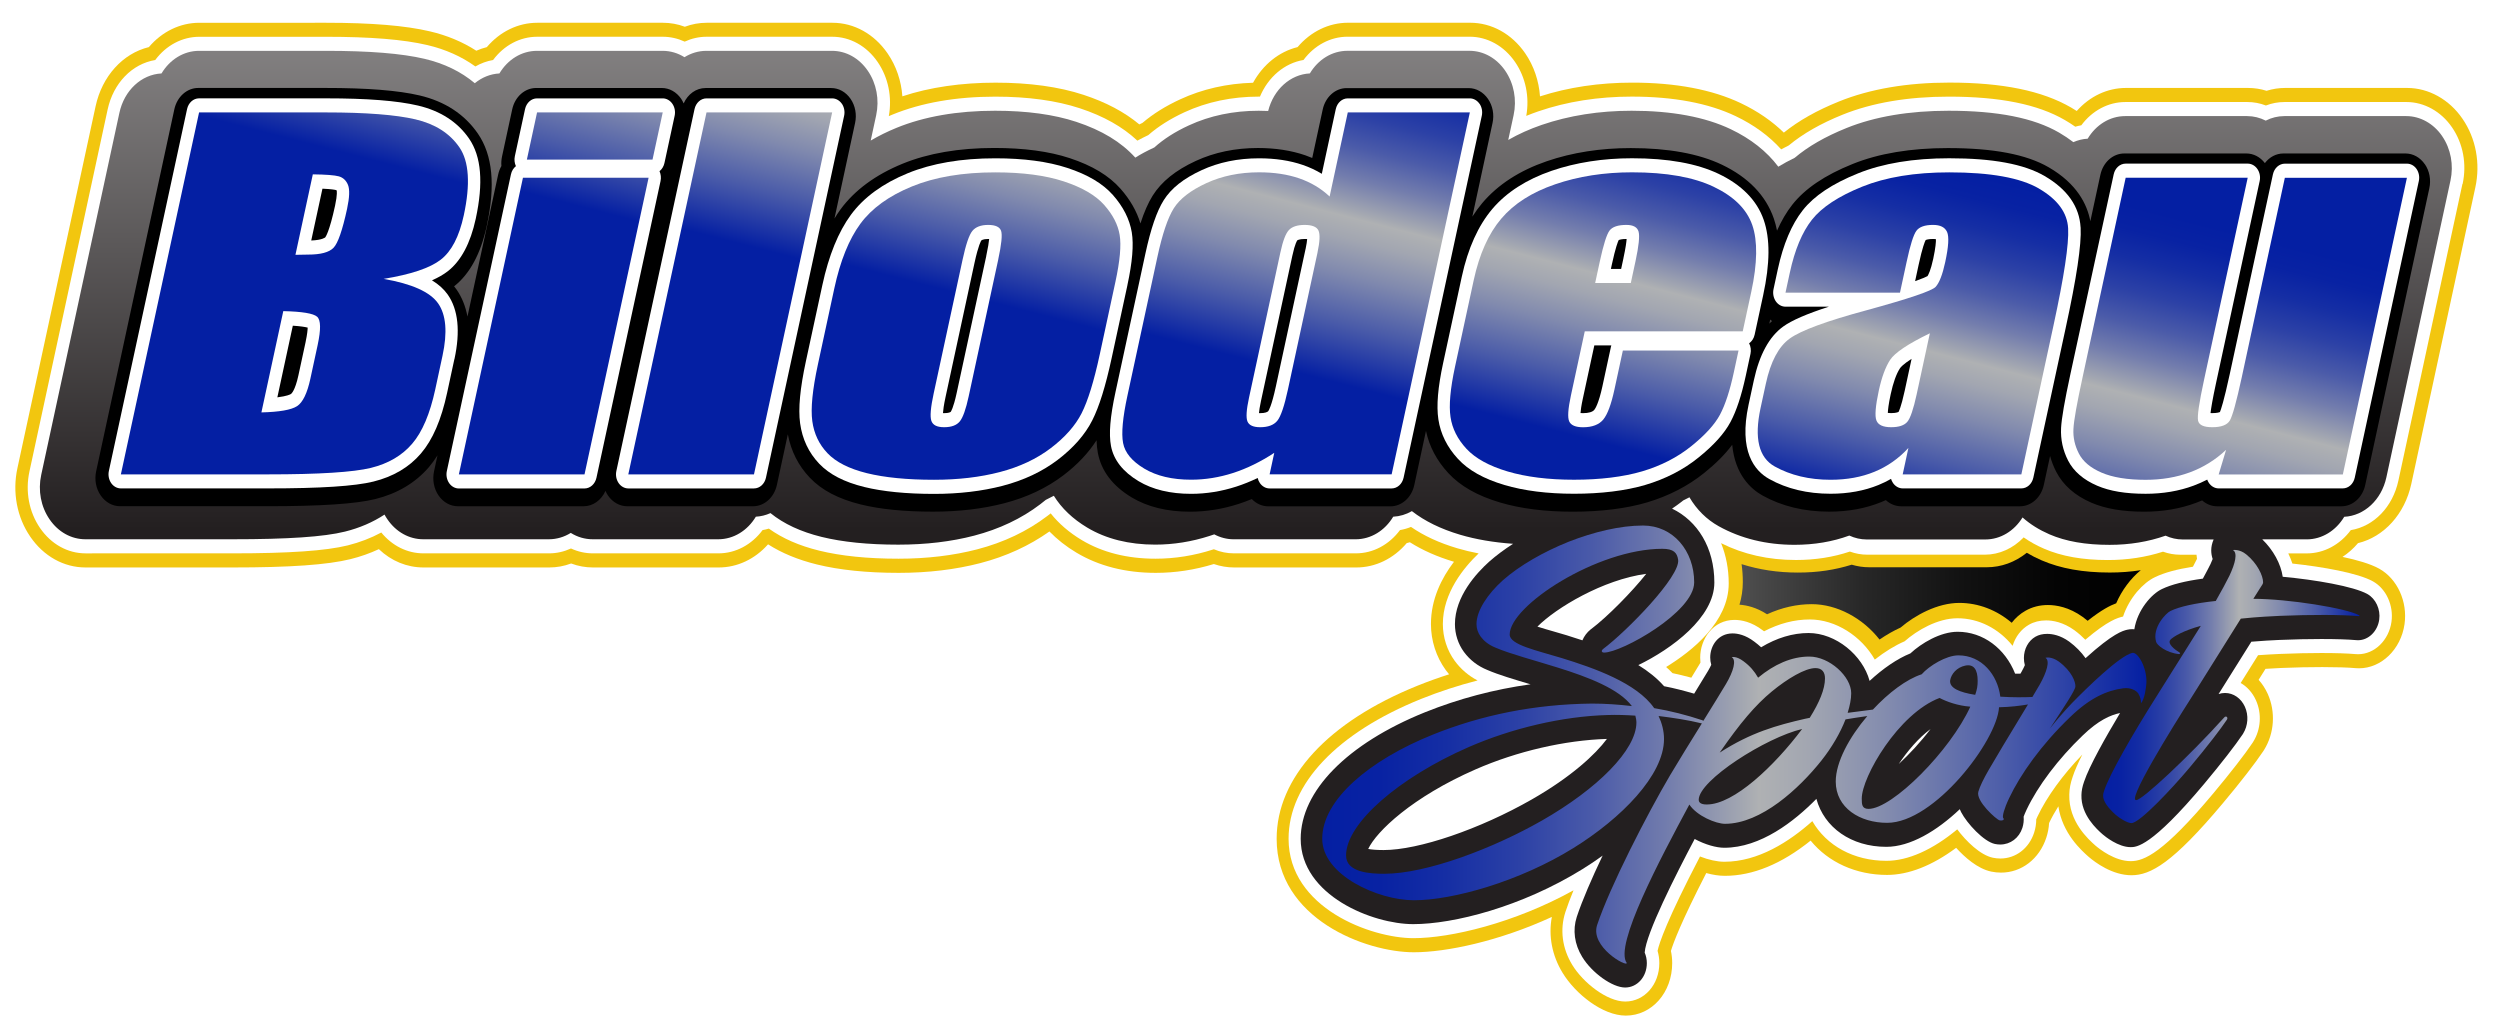 <?xml version="1.0" encoding="UTF-8" standalone="no"?> <svg xmlns:inkscape="http://www.inkscape.org/namespaces/inkscape" xmlns:sodipodi="http://sodipodi.sourceforge.net/DTD/sodipodi-0.dtd" xmlns:xlink="http://www.w3.org/1999/xlink" xmlns="http://www.w3.org/2000/svg" xmlns:svg="http://www.w3.org/2000/svg" id="Calque_1" version="1.1" viewBox="0 0 863.09 356.05" width="863.09" height="356.05"><defs id="defs21"><style id="style1"> .st0 { filter: url(#outer-glow-1); } .st0, .st1 { fill: #f2c60f; } .st2 { fill: url(#linear-gradient2); } .st3 { fill: url(#linear-gradient10); } .st4 { fill: #fff; } .st5 { fill: url(#linear-gradient1); } .st6 { fill: url(#linear-gradient9); } .st7 { fill: url(#linear-gradient8); } .st8 { fill: url(#linear-gradient11); } .st9 { fill: url(#linear-gradient12); } .st10 { fill: url(#linear-gradient7); } .st11 { fill: url(#linear-gradient4); } .st12 { fill: url(#linear-gradient5); } .st13 { fill: url(#linear-gradient3); } .st14 { fill: url(#linear-gradient6); } .st15 { fill: url(#linear-gradient); } </style><filter id="outer-glow-1" x="43.45" y="104.52" width="841" height="285" filterUnits="userSpaceOnUse"><feOffset dx="0" dy="0" id="feOffset1"></feOffset><feGaussianBlur result="blur" stdDeviation="5" id="feGaussianBlur1"></feGaussianBlur><feFlood flood-color="#efef0f" flood-opacity=".75" id="feFlood1"></feFlood><feComposite in2="blur" operator="in" id="feComposite1"></feComposite><feComposite in="SourceGraphic" id="feComposite2"></feComposite></filter><linearGradient id="linear-gradient" x1="463.64" y1="-35.51" x2="463.64" y2="249.65" gradientUnits="userSpaceOnUse" gradientTransform="matrix(1.049,0,0,1.348,-56.079,-153.816)"><stop offset="0" stop-color="#fff" id="stop2"></stop><stop offset="1" stop-color="#231f20" id="stop3"></stop></linearGradient><linearGradient id="linear-gradient1" x1="177.59" y1="63.52" x2="159.92" y2="151.88" gradientUnits="userSpaceOnUse"><stop offset="0" stop-color="#041fa3" id="stop4"></stop><stop offset=".07" stop-color="#0822a3" id="stop5"></stop><stop offset=".15" stop-color="#152ea4" id="stop6"></stop><stop offset=".24" stop-color="#2c41a6" id="stop7"></stop><stop offset=".33" stop-color="#4b5ba9" id="stop8"></stop><stop offset=".42" stop-color="#737dad" id="stop9"></stop><stop offset=".51" stop-color="#a3a7b1" id="stop10"></stop><stop offset=".53" stop-color="#afb1b3" id="stop11"></stop><stop offset=".59" stop-color="#a2a6b1" id="stop12"></stop><stop offset=".69" stop-color="#818aae" id="stop13"></stop><stop offset=".83" stop-color="#4b5ca9" id="stop14"></stop><stop offset="1" stop-color="#041fa3" id="stop15"></stop></linearGradient><linearGradient id="linear-gradient2" x1="263.52" y1="77.41" x2="245.33" y2="168.34" xlink:href="#linear-gradient1"></linearGradient><linearGradient id="linear-gradient3" x1="259.53" y1="78.49" x2="241.92" y2="166.5" xlink:href="#linear-gradient1"></linearGradient><linearGradient id="linear-gradient4" x1="313.93" y1="88.55" x2="296.36" y2="176.41" xlink:href="#linear-gradient1"></linearGradient><linearGradient id="linear-gradient5" x1="390.53" y1="102.11" x2="372.93" y2="190.1" xlink:href="#linear-gradient1"></linearGradient><linearGradient id="linear-gradient6" x1="492.58" y1="120.05" x2="474.9" y2="208.42" xlink:href="#linear-gradient1"></linearGradient><linearGradient id="linear-gradient7" x1="593.03" y1="138.55" x2="575.45" y2="226.45" xlink:href="#linear-gradient1"></linearGradient><linearGradient id="linear-gradient8" x1="691.75" y1="156.2" x2="674.12" y2="244.34" xlink:href="#linear-gradient1"></linearGradient><linearGradient id="linear-gradient9" x1="794.14" y1="174.32" x2="776.41" y2="262.93" xlink:href="#linear-gradient1"></linearGradient><linearGradient id="linear-gradient10" x1="488.57" y1="304.79" x2="759.87" y2="304.79" xlink:href="#linear-gradient1"></linearGradient><linearGradient id="linear-gradient11" x1="745.62" y1="289.94" x2="830.01" y2="289.94" xlink:href="#linear-gradient1"></linearGradient><linearGradient id="linear-gradient12" x1="626.14" y1="266.77" x2="758.26" y2="266.77" gradientUnits="userSpaceOnUse" gradientTransform="matrix(1.049,0,0,1.348,-56.079,-153.816)"><stop offset="0" stop-color="#4f4f4f" id="stop16"></stop><stop offset=".05" stop-color="#484848" id="stop17"></stop><stop offset=".3" stop-color="#282828" id="stop18"></stop><stop offset=".55" stop-color="#121212" id="stop19"></stop><stop offset=".79" stop-color="#040404" id="stop20"></stop><stop offset="1" stop-color="#000" id="stop21"></stop></linearGradient><filter id="outer-glow-1-0" x="43.45" y="104.52" width="841" height="285" filterUnits="userSpaceOnUse"><feOffset dx="0" dy="0" id="feOffset1-8"></feOffset><feGaussianBlur result="blur" stdDeviation="5" id="feGaussianBlur1-2"></feGaussianBlur><feFlood flood-color="#efef0f" flood-opacity=".75" id="feFlood1-7"></feFlood><feComposite in2="blur" operator="in" id="feComposite1-7"></feComposite><feComposite in="SourceGraphic" id="feComposite2-6"></feComposite></filter><linearGradient xlink:href="#linear-gradient1" id="linearGradient43" gradientUnits="userSpaceOnUse" x1="177.59" y1="63.52" x2="159.92" y2="151.88"></linearGradient><linearGradient id="linear-gradient2-5" x1="263.52" y1="77.41" x2="245.33" y2="168.34" xlink:href="#linear-gradient1"></linearGradient><linearGradient id="linear-gradient3-0" x1="259.53" y1="78.49" x2="241.92" y2="166.5" xlink:href="#linear-gradient1"></linearGradient><linearGradient id="linear-gradient4-8" x1="313.93" y1="88.55" x2="296.36" y2="176.41" xlink:href="#linear-gradient1"></linearGradient><linearGradient id="linear-gradient5-3" x1="390.53" y1="102.11" x2="372.93" y2="190.1" xlink:href="#linear-gradient1"></linearGradient><linearGradient id="linear-gradient6-5" x1="492.58" y1="120.05" x2="474.9" y2="208.42" xlink:href="#linear-gradient1"></linearGradient><linearGradient id="linear-gradient7-6" x1="593.03" y1="138.55" x2="575.45" y2="226.45" xlink:href="#linear-gradient1"></linearGradient><linearGradient id="linear-gradient8-9" x1="691.75" y1="156.2" x2="674.12" y2="244.34" xlink:href="#linear-gradient1"></linearGradient><linearGradient id="linear-gradient9-4" x1="794.14" y1="174.32" x2="776.41" y2="262.93" xlink:href="#linear-gradient1"></linearGradient><linearGradient id="linear-gradient10-8" x1="488.57" y1="304.79" x2="759.87" y2="304.79" xlink:href="#linear-gradient1"></linearGradient><linearGradient id="linear-gradient11-2" x1="745.62" y1="289.94" x2="830.01" y2="289.94" xlink:href="#linear-gradient1"></linearGradient></defs><path class="st0" d="m 851.45,131.01 c -4.34,-4.95 -11.15,-7.9 -18.21,-7.9 h -40.16 c -2.08,0 -4.13,0.25 -6.12,0.73 -1.98,-0.49 -4.03,-0.73 -6.11,-0.73 h -40.16 c -6.11,0 -11.9,2.13 -16.2,5.9 -0.62,-0.3 -1.24,-0.6 -1.87,-0.89 -9.51,-4.29 -22.6,-6.38 -40.04,-6.38 -13.91,0 -26.15,1.63 -36.35,4.84 -7.28,2.29 -13.23,4.9 -18.14,7.97 -3.95,-2.99 -8.68,-5.51 -14.13,-7.53 -9.44,-3.5 -21.47,-5.27 -35.75,-5.27 -10.81,0 -21.02,1.18 -30.37,3.52 -0.36,-3.96 -2.02,-7.8 -4.85,-11.01 -4.41,-4.99 -11.03,-7.85 -18.17,-7.85 h -40.16 c -6.3,0 -12.27,2.26 -16.6,6.24 -6.09,1.17 -11.36,4.46 -14.65,9.13 -8.62,0.19 -16.68,1.62 -23.99,4.25 -4.84,1.74 -8.91,3.72 -12.41,6.03 -0.35,0.13 -0.69,0.26 -1.03,0.39 -4.95,-3.2 -10.98,-5.68 -18.35,-7.57 -8.08,-2.07 -17.83,-3.12 -28.97,-3.12 -11.14,0 -21.69,1.17 -30.67,3.5 -0.36,-3.96 -2.02,-7.78 -4.85,-10.98 -4.41,-4.99 -11.03,-7.86 -18.18,-7.86 h -41.35 c -2.47,0 -4.88,0.34 -7.21,1.02 -2.32,-0.68 -4.74,-1.02 -7.21,-1.02 h -41.36 c -6.3,0 -12.27,2.26 -16.6,6.24 -1.18,0.23 -2.34,0.54 -3.46,0.92 -4.53,-2.27 -9.66,-3.94 -15.28,-4.96 -8.07,-1.48 -19.24,-2.2 -34.14,-2.2 H 106.6 c -6.29,0 -12.26,2.26 -16.59,6.23 -8.6,1.63 -15.39,7.45 -17.53,15.14 l -25.73,92.69 c -1.72,6.17 -0.17,12.58 4.24,17.57 4.4,5 11.03,7.87 18.18,7.87 H 117.58 c 18.92,0 31.23,-0.68 38.76,-2.13 3.27,-0.63 6.41,-1.49 9.36,-2.56 4.11,3.04 9.24,4.69 14.71,4.69 h 41.36 c 2.46,0 4.88,-0.34 7.21,-1.02 2.32,0.68 4.74,1.02 7.2,1.02 h 41.36 c 6.13,0 11.95,-2.14 16.25,-5.93 4.55,2.26 9.81,3.95 16.03,5.15 7.42,1.43 16.5,2.16 26.99,2.16 9.63,0 18.65,-0.84 26.81,-2.49 8.5,-1.72 16.15,-4.45 22.77,-8.11 2.54,2.03 5.5,3.85 8.86,5.41 7.38,3.44 16.18,5.19 26.15,5.19 6.4,0 12.82,-0.76 19.1,-2.26 2.17,0.58 4.43,0.88 6.73,0.88 h 40.16 c 6.29,0 12.26,-2.26 16.59,-6.24 0.35,-0.06 0.69,-0.14 1.04,-0.22 4.18,2.06 8.95,3.7 14.51,5 -4.13,4.22 -7.58,9.63 -7.58,15.96 0,4.24 1.73,8.41 4.88,11.78 0.36,0.37 0.73,0.73 1.1,1.08 -3.53,0.88 -7.01,1.85 -10.41,2.92 -29.46,9.25 -46.35,23.54 -46.35,39.21 0,20.54 29.41,29.06 45.16,29.06 10.71,0 28.05,-2.83 45.41,-9.05 -1.17,4.86 0.05,9.87 3.55,14.33 4.21,5.38 13.14,10.94 20.8,10.94 v 0 c 8.56,0 15.26,-5.91 15.26,-13.46 0,-1.05 -0.14,-2.09 -0.42,-3.1 0.79,-2.06 3.35,-7.41 11.63,-19.95 2.17,0.47 4.25,0.71 6.13,0.71 9.17,0 18.65,-3.03 28.22,-9.02 5.83,5.56 14.93,8.79 25.16,8.79 7.08,0 14.88,-2.39 22.73,-6.94 2.72,2.33 6.99,5.35 11.57,6.09 1.06,0.17 2.13,0.26 3.19,0.26 6.79,0 12.64,-3.52 14.92,-8.97 0.51,-1.21 0.81,-2.46 0.91,-3.73 0.84,-1.38 1.86,-2.81 3.05,-4.28 1.32,6.96 7.64,11.33 9.95,12.92 2.14,1.43 7.78,4.73 14.1,4.73 6.32,0 13.61,-3.13 30.08,-18.43 5.78,-5.36 10.74,-10.34 13.25,-13.28 0.14,-0.16 0.27,-0.31 0.31,-0.37 3.41,-4.26 3.88,-9.77 1.21,-14.38 -0.79,-1.35 -1.8,-2.56 -2.99,-3.59 l 2.26,-2.81 c 1.81,-0.09 3.38,-0.15 4.6,-0.2 l 0.82,-0.03 c 4.58,-0.15 9.17,-0.22 13.26,-0.22 4.61,0 8.39,0.09 10.95,0.27 0.38,0.02 0.76,0.04 1.14,0.04 7.37,0 13.81,-4.86 14.99,-11.31 1.05,-5.76 -2.36,-11.59 -8.31,-14.19 -2.9,-1.26 -7.42,-2.26 -12.1,-3.03 1.86,-0.95 3.58,-2.13 5.09,-3.52 8.59,-1.63 15.39,-7.45 17.54,-15.15 l 21.08,-75.95 c 1.73,-6.18 0.19,-12.58 -4.2,-17.56 z" id="path21" style="fill:#f2c60f;filter:url(#outer-glow-1-0)" transform="matrix(1.049,0,0,1.348,-43.024,-135.59)"></path><path class="st4" d="M 850.117,63.524 828.012,165.925 c -1.982,9.14 -8.452,15.773 -16.432,17.094 -3.765,5.069 -9.312,8.035 -15.216,8.035 h -6.365 c 0.556,1.159 1.028,2.332 1.416,3.505 10.182,1.092 22.588,3.235 27.81,6.147 4.572,2.561 7.194,8.318 6.397,13.98 -0.902,6.363 -5.851,11.176 -11.514,11.176 -0.294,0 -0.587,-0.013 -0.881,-0.04 -2.779,-0.243 -6.858,-0.377 -11.797,-0.377 -4.352,0 -9.218,0.108 -14.062,0.31 l -0.881,0.04 c -1.594,0.081 -4.069,0.189 -6.921,0.404 l -6.009,9.598 c 2.223,1.267 4.09,3.33 5.275,5.959 2.076,4.597 1.709,10.084 -0.944,14.33 -0.042,0.081 -0.126,0.216 -0.22,0.351 -2.559,3.842 -7.655,10.407 -13.601,17.512 -17.177,20.518 -23.836,23.349 -28.46,23.349 -5.505,0 -10.749,-4.139 -12.227,-5.406 -2.338,-2.076 -9.26,-8.223 -8.987,-17.606 0.032,-1.968 0.419,-4.004 1.195,-6.188 0.629,-1.928 1.73,-4.462 3.293,-7.576 -6.732,6.97 -12.269,14.6 -15.447,21.327 -0.178,0.377 -0.325,0.714 -0.451,1.011 0,1.564 -0.252,3.114 -0.734,4.61 -1.762,5.419 -6.334,8.924 -11.65,8.924 -0.86,0 -1.72,-0.094 -2.58,-0.27 -4.352,-0.903 -9.27,-5.716 -12.311,-9.801 -8.442,7.037 -16.999,10.866 -24.423,10.866 -11.283,0 -20.711,-5.204 -25.608,-13.697 -7.959,7.104 -18.697,14.02 -30.369,14.02 -2.475,0 -5.453,-0.661 -8.41,-1.82 -11.441,21.96 -14.073,29.887 -14.65,32.583 0.398,1.348 0.608,2.777 0.608,4.206 0,7.455 -5.159,13.279 -11.745,13.292 v 0 c -6.344,0 -14.597,-6.538 -18.32,-12.659 -3.492,-5.729 -4.32,-12.214 -2.359,-18.267 0.734,-2.211 1.667,-4.705 2.8,-7.482 -20.386,11.324 -42.47,16.528 -55.274,16.528 -14.555,0 -43.099,-10.367 -43.099,-34.322 0,-18.927 16.684,-36.533 45.763,-48.275 6.323,-2.534 12.825,-4.664 19.484,-6.376 -3.104,-1.618 -5.757,-3.869 -7.875,-6.74 -2.664,-3.64 -4.111,-8.156 -4.111,-12.739 0,-10.758 7.288,-19.547 12.353,-24.374 -2.58,-0.499 -5.044,-1.092 -7.361,-1.779 -6.26,-1.86 -11.525,-4.287 -15.992,-7.374 -1.227,0.512 -2.496,0.863 -3.796,1.092 -3.765,5.069 -9.312,8.035 -15.216,8.035 h -42.114 c -2.401,0 -4.719,-0.472 -6.932,-1.415 -0.084,0.027 -0.168,0.054 -0.262,0.081 -6.533,2.117 -13.223,3.182 -19.893,3.182 -9.763,0 -18.33,-2.17 -25.451,-6.43 -4.32,-2.588 -7.917,-5.689 -10.728,-9.221 -0.388,0.31 -0.776,0.607 -1.164,0.903 -6.9,5.258 -15.048,9.127 -24.203,11.513 -8.242,2.143 -17.387,3.235 -27.17,3.235 -10.686,0 -19.903,-0.944 -27.401,-2.791 -6.9,-1.699 -12.605,-4.193 -17.366,-7.603 -0.713,0.216 -1.426,0.391 -2.16,0.512 -3.765,5.069 -9.322,8.035 -15.226,8.035 h -43.372 c -2.601,0 -5.17,-0.58 -7.55,-1.685 -2.391,1.105 -4.96,1.685 -7.561,1.685 h -43.372 c -5.579,0 -10.801,-2.602 -14.555,-7.199 -3.565,1.928 -7.445,3.411 -11.577,4.449 -7.592,1.874 -20.218,2.75 -39.744,2.75 H 29.543 c -6.177,0 -11.902,-3.182 -15.719,-8.749 -3.807,-5.541 -5.149,-12.659 -3.66,-19.52 L 37.156,37.816 c 1.971,-9.14 8.431,-15.759 16.432,-17.094 3.765,-5.069 9.312,-8.021 15.216,-8.021 h 43.781 c 15.331,0 26.761,0.93 34.941,2.858 6.25,1.469 11.818,3.95 16.59,7.388 1.919,-1.105 3.974,-1.86 6.103,-2.224 3.765,-5.069 9.312,-8.035 15.226,-8.035 h 43.372 c 2.601,0 5.17,0.58 7.561,1.685 2.391,-1.105 4.96,-1.685 7.561,-1.685 h 43.361 c 6.177,0 11.902,3.182 15.709,8.736 3.649,5.325 5.033,12.092 3.838,18.671 0.419,-0.175 0.828,-0.351 1.248,-0.526 10.046,-4.112 21.99,-6.201 35.507,-6.201 11.283,0 21.109,1.348 29.205,4.017 8.221,2.71 14.744,6.376 19.851,11.176 1.206,-0.661 2.464,-1.294 3.765,-1.914 3.471,-3.02 7.561,-5.608 12.479,-7.886 7.76,-3.586 16.411,-5.406 25.702,-5.406 h 0.378 c 2.842,-6.767 8.463,-11.54 15.027,-12.645 3.765,-5.069 9.322,-8.035 15.226,-8.035 h 42.114 c 6.166,0 11.902,3.182 15.709,8.736 3.649,5.311 5.034,12.052 3.859,18.604 1.353,-0.553 2.737,-1.078 4.153,-1.564 9.857,-3.384 20.711,-5.096 32.277,-5.096 14.408,0 26.478,2.265 35.853,6.74 6.292,3.006 11.567,6.848 15.719,11.472 0.849,-0.458 1.72,-0.917 2.611,-1.348 4.939,-4.085 11.032,-7.563 18.572,-10.61 10.245,-4.139 22.598,-6.242 36.703,-6.242 17.596,0 30.694,2.642 40.048,8.075 1.248,0.728 2.454,1.496 3.607,2.305 0.682,-0.202 1.374,-0.364 2.076,-0.485 3.765,-5.069 9.312,-8.035 15.216,-8.035 h 42.114 c 2.202,0 4.352,0.404 6.407,1.2 2.066,-0.795 4.216,-1.2 6.418,-1.2 h 42.114 c 6.114,0 11.996,3.276 15.74,8.776 3.807,5.527 5.128,12.645 3.639,19.507 z" id="path22" style="fill:#ffffff;stroke-width:1.189"></path><path class="st15" d="m 843.123,46.996 c -2.947,-4.327 -7.571,-6.916 -12.374,-6.916 h -42.114 c -2.234,0 -4.415,0.539 -6.418,1.564 -1.992,-1.011 -4.174,-1.564 -6.407,-1.564 h -42.114 c -5.306,0 -10.088,3.02 -12.961,7.805 -1.699,0.081 -3.366,0.499 -4.939,1.186 -1.531,-1.173 -3.167,-2.265 -4.918,-3.289 -8.746,-5.069 -21.214,-7.549 -38.129,-7.549 -13.622,0 -25.493,2.009 -35.287,5.972 -7.341,2.966 -13.202,6.336 -17.869,10.272 -2.024,0.984 -3.901,2.009 -5.663,3.074 -3.995,-5.311 -9.49,-9.639 -16.432,-12.955 -8.851,-4.22 -20.365,-6.363 -34.217,-6.363 -11.137,0 -21.592,1.645 -31.05,4.894 -4.153,1.429 -8.001,3.155 -11.535,5.19 l 1.846,-8.52 c 1.174,-5.392 0.115,-11 -2.894,-15.382 -2.999,-4.368 -7.508,-6.875 -12.353,-6.875 h -42.114 c -5.317,0 -10.119,3.02 -12.972,7.805 -6.753,0.337 -12.531,5.541 -14.398,12.969 -1.07,-0.054 -2.171,-0.081 -3.261,-0.081 -8.746,0 -16.862,1.699 -24.108,5.055 -4.771,2.197 -8.693,4.705 -11.944,7.63 -0.105,0.054 -0.22,0.094 -0.325,0.148 -2.265,1.052 -4.331,2.157 -6.229,3.357 -4.887,-5.406 -11.556,-9.45 -20.386,-12.362 -7.718,-2.548 -17.145,-3.829 -28.02,-3.829 -13.024,0 -24.486,1.995 -34.07,5.918 -3.156,1.294 -6.114,2.75 -8.872,4.381 l 1.888,-8.736 c 1.164,-5.392 0.115,-10.987 -2.894,-15.368 -2.999,-4.368 -7.498,-6.875 -12.364,-6.875 h -43.361 c -2.705,0 -5.285,0.782 -7.561,2.197 -2.276,-1.429 -4.866,-2.197 -7.55,-2.197 h -43.372 c -5.327,0 -10.119,3.02 -12.972,7.805 -3.135,0.162 -6.061,1.375 -8.494,3.37 -4.792,-4.017 -10.581,-6.821 -17.324,-8.412 -7.896,-1.86 -19.043,-2.764 -34.081,-2.764 H 68.73 c -5.317,0 -10.109,3.02 -12.972,7.805 -6.953,0.351 -12.877,5.851 -14.545,13.629 L 14.232,163.943 c -1.174,5.392 -0.115,11 2.884,15.355 2.999,4.381 7.508,6.875 12.364,6.875 h 50.765 c 19.222,0 31.554,-0.836 38.842,-2.642 5.054,-1.254 9.616,-3.222 13.664,-5.878 0.304,0.566 0.64,1.119 1.007,1.645 2.999,4.381 7.508,6.875 12.364,6.875 h 43.372 c 2.706,0 5.296,-0.782 7.561,-2.197 2.276,1.429 4.866,2.197 7.55,2.197 h 43.372 c 5.317,0 10.109,-3.02 12.972,-7.792 1.741,-0.094 3.45,-0.512 5.044,-1.24 4.625,3.734 10.444,6.43 17.628,8.21 7.204,1.779 16.118,2.683 26.499,2.683 9.469,0 18.288,-1.038 26.216,-3.114 8.651,-2.265 16.317,-5.891 22.787,-10.825 0.661,-0.499 1.3,-1.011 1.919,-1.523 0.944,-0.458 1.877,-0.917 2.779,-1.415 2.664,4.3 6.512,7.981 11.535,10.987 6.502,3.896 14.398,5.878 23.469,5.878 6.281,0 12.594,-1.011 18.739,-2.993 0.545,-0.175 1.091,-0.364 1.646,-0.553 2.066,1.105 4.352,1.699 6.69,1.699 h 42.114 c 5.317,0 10.109,-3.02 12.972,-7.792 2.286,-0.121 4.467,-0.782 6.449,-1.928 4.457,3.465 9.962,6.161 16.663,8.156 5.421,1.604 11.556,2.656 18.278,3.128 -3.052,1.955 -5.82,4.017 -8.221,6.134 -4.425,3.977 -11.86,12.065 -11.86,21.596 0,3.438 1.091,6.835 3.104,9.598 2.097,2.831 4.792,4.894 8.117,6.242 3.817,1.645 9.186,3.249 14.88,4.934 -12.605,1.753 -24.79,4.974 -36.43,9.652 -26.877,10.852 -42.921,27.191 -42.921,43.692 0,19.615 24.905,29.456 38.842,29.456 13.936,0 37.395,-5.945 58.472,-19.008 1.667,-1.038 4.111,-2.615 6.932,-4.664 -3.723,7.819 -7.015,15.382 -8.934,21.179 -1.468,4.516 -0.807,9.423 1.867,13.791 3.366,5.541 10.434,10.583 14.828,10.583 v 0 c 4.205,0 7.498,-3.707 7.498,-8.426 0,-1.267 -0.262,-2.521 -0.745,-3.64 0.451,-6.592 10.612,-26.625 17.261,-39.216 3.67,1.995 7.55,3.033 10.193,3.033 12.563,0 24.182,-9.1 31.826,-16.878 2.685,9.868 11.996,16.555 24.15,16.555 8.253,0 17.407,-5.46 25.356,-12.996 0.147,0.337 0.294,0.688 0.472,1.038 2.003,3.856 7.791,10.165 11.671,10.973 0.598,0.121 1.216,0.189 1.814,0.189 3.523,0 6.523,-2.265 7.655,-5.756 0.409,-1.267 0.545,-2.588 0.43,-3.869 0.21,-0.58 0.545,-1.375 1.007,-2.373 3.88,-8.21 10.927,-17.539 19.358,-25.627 5.474,-5.311 9.658,-7.077 12.93,-7.779 -4.887,8.156 -10.644,18.321 -12.447,23.767 -0.577,1.658 -0.86,3.101 -0.891,4.543 -0.199,6.902 5.359,11.85 7.299,13.562 0.86,0.741 5.39,4.435 9.679,4.435 1.94,0 7.099,0 25.398,-21.853 5.841,-6.983 10.812,-13.387 13.307,-17.121 0.042,-0.067 0.084,-0.135 0.126,-0.202 1.72,-2.764 1.961,-6.323 0.629,-9.288 -1.332,-2.939 -3.953,-4.759 -6.858,-4.759 -0.766,0 -1.51,0.121 -2.234,0.364 l 11.315,-18.064 c 3.754,-0.324 7.057,-0.485 9.029,-0.58 l 0.923,-0.04 c 4.887,-0.202 9.794,-0.31 14.209,-0.31 5.054,0 9.239,0.135 12.112,0.391 0.189,0.013 0.367,0.027 0.556,0.027 3.597,0 6.743,-3.047 7.32,-7.091 0.514,-3.613 -1.227,-7.239 -4.058,-8.844 v 0 c -4.771,-2.669 -18.142,-4.961 -29.257,-5.972 -0.629,-4.435 -3.272,-9.261 -7.057,-12.915 h 15.331 c 5.306,0 10.098,-3.02 12.961,-7.792 6.942,-0.351 12.867,-5.851 14.555,-13.629 L 845.986,62.364 c 1.174,-5.392 0.126,-11 -2.863,-15.355 z M 528.834,275.997 c -18.016,10.286 -39.052,17.471 -51.163,17.471 -2.538,0 -4.226,-0.175 -5.317,-0.377 2.821,-6.039 15.205,-17.916 37.101,-27.488 14.283,-6.242 30.757,-10.057 45.312,-10.502 -3.932,5.298 -12.227,13.063 -25.933,20.895 z m 20.48,-58.831 c -0.063,0.04 -0.115,0.094 -0.168,0.135 -1.269,1.025 -2.234,2.319 -2.842,3.761 -1.804,-0.607 -3.628,-1.186 -5.453,-1.753 -1.51,-0.458 -3.031,-0.903 -4.52,-1.321 -1.657,-0.472 -3.712,-1.065 -5.558,-1.658 6.439,-6.484 22.651,-16.218 37.573,-18.226 -4.876,6.147 -13.349,14.802 -19.022,19.076 z m 106.207,46.59 c 2.947,-4.422 6.806,-8.978 10.99,-12.079 -3.44,4.516 -7.372,8.736 -10.99,12.079 z m 108.388,-70.815 c -0.178,0.472 -0.419,1.065 -0.766,1.806 -0.598,1.186 -1.468,2.885 -2.632,5.015 -6.166,0.836 -10.906,2.036 -14.136,3.599 -3.523,1.645 -8.463,7.158 -9.522,13.885 -0.262,-0.027 -0.524,-0.04 -0.766,-0.04 -0.524,0 -1.049,0.054 -1.709,0.202 -1.468,0.351 -4.824,1.173 -14.366,9.814 -1.479,-2.09 -3.398,-4.058 -5.652,-5.716 -3.073,-2.211 -5.83,-2.669 -7.613,-2.669 -1.542,0 -2.894,0.324 -4.048,0.984 -2.443,1.402 -3.974,4.233 -3.974,7.361 0,0.849 0.115,1.685 0.325,2.467 -0.252,0.58 -0.608,1.335 -1.122,2.238 -0.115,0.202 -0.262,0.445 -0.398,0.688 -0.189,0 -0.357,0 -0.545,0 -0.43,0 -0.86,0 -1.29,0 -3.44,-8.682 -11.032,-14.465 -19.84,-14.465 -5.977,0 -12.573,3.977 -16.317,7.468 -4.541,1.833 -9.459,5.217 -14.083,9.491 -2.391,-8.857 -11.661,-16.528 -21.067,-16.528 -5.453,0 -11.021,1.685 -16.38,4.921 -0.734,-0.674 -1.51,-1.321 -2.349,-1.941 -3.083,-2.346 -5.799,-2.844 -7.519,-2.844 -5.013,0 -7.708,4.273 -7.708,8.291 0,0.876 0.115,1.739 0.357,2.548 -0.252,0.553 -0.608,1.254 -1.101,2.09 -1.091,1.847 -2.81,4.664 -4.803,7.873 -3.429,-0.998 -6.89,-1.901 -10.382,-2.575 -2.443,-2.777 -5.463,-5.177 -8.893,-7.293 11.535,-5.595 26.248,-16.447 26.248,-28.499 0,-12.052 -5.841,-21.3 -14.597,-25.519 1.101,-0.768 2.223,-1.523 3.272,-2.359 0.189,-0.148 0.378,-0.31 0.566,-0.458 0.734,-0.364 1.447,-0.728 2.16,-1.092 2.485,4.233 5.914,7.657 10.109,9.989 7.634,4.247 16.443,6.417 26.174,6.417 6.795,0 13.15,-1.078 18.907,-3.195 1.888,0.876 3.922,1.348 5.988,1.348 h 40.971 c 5.243,0 9.973,-2.939 12.846,-7.603 2.632,2.346 5.736,4.287 9.301,5.837 5.652,2.44 12.447,3.626 20.753,3.626 6.869,0 13.36,-1.065 19.327,-3.168 1.867,0.863 3.869,1.308 5.883,1.308 h 10.707 c -0.556,1.267 -0.828,2.588 -0.828,3.748 0,1.052 0.178,2.063 0.503,3.02 z" id="path23" style="fill:url(#linear-gradient);stroke-width:1.189"></path><path d="m 837.146,56.716 c -1.625,-2.373 -4.058,-3.734 -6.711,-3.734 h -42.114 c -2.527,0 -4.845,1.254 -6.407,3.33 -1.615,-2.13 -3.932,-3.33 -6.418,-3.33 h -42.114 c -3.932,0 -7.33,3.047 -8.263,7.388 l -3.461,16.002 c -1.091,-5.837 -4.635,-12.969 -14.356,-18.604 -7.708,-4.476 -19.106,-6.646 -34.846,-6.646 -12.793,0 -23.857,1.847 -32.885,5.5 -9.595,3.869 -16.39,8.466 -20.795,14.034 -2.003,2.534 -3.765,5.554 -5.285,8.965 -0.304,-1.456 -0.65,-2.871 -1.112,-4.193 -2.779,-7.981 -8.809,-14.222 -17.932,-18.577 -7.97,-3.802 -18.561,-5.729 -31.438,-5.729 -10.444,0 -20.197,1.523 -28.985,4.53 -9.406,3.222 -16.904,8.089 -22.284,14.438 -1.227,1.456 -2.37,3.033 -3.44,4.705 l 6.973,-32.327 c 0.64,-2.912 0.063,-5.959 -1.562,-8.318 -1.615,-2.359 -4.069,-3.734 -6.69,-3.734 h -42.114 c -3.922,0 -7.32,3.047 -8.263,7.388 l -3.618,16.73 c -0.797,-0.337 -1.604,-0.647 -2.422,-0.93 -4.824,-1.658 -10.319,-2.507 -16.338,-2.507 -7.812,0 -15.017,1.496 -21.413,4.449 -6.994,3.222 -11.881,7.158 -14.933,12.025 -1.531,2.454 -2.926,5.635 -4.205,9.571 -1.279,-4.233 -3.576,-8.25 -6.879,-11.985 -4.027,-4.543 -9.773,-8.008 -17.554,-10.569 -7.057,-2.332 -15.814,-3.505 -26.027,-3.505 -12.196,0 -22.839,1.833 -31.648,5.433 -9.333,3.815 -16.548,9.127 -21.445,15.786 -0.724,0.984 -1.405,2.036 -2.076,3.128 l 7.12,-32.988 c 0.629,-2.912 0.063,-5.959 -1.562,-8.318 -1.625,-2.359 -4.069,-3.734 -6.701,-3.734 h -43.361 c -3.261,0 -6.135,2.117 -7.561,5.311 -0.252,-0.553 -0.514,-1.092 -0.86,-1.591 -1.625,-2.359 -4.069,-3.734 -6.701,-3.734 h -43.372 c -3.922,0 -7.33,3.047 -8.263,7.388 l -3.513,16.285 c -0.231,1.078 -0.304,2.17 -0.21,3.262 -0.514,0.903 -0.902,1.914 -1.133,2.993 L 161.389,109.292 c -0.671,-3.545 -1.919,-6.687 -3.796,-9.369 -0.262,-0.364 -0.535,-0.728 -0.818,-1.078 5.411,-4.26 9.218,-11.284 11.283,-20.882 3.02,-13.993 2.024,-24.387 -3.052,-31.802 -4.593,-6.7 -11.378,-11.149 -20.144,-13.211 -7.403,-1.739 -18.079,-2.588 -32.634,-2.588 H 68.447 c -3.922,0 -7.32,3.047 -8.263,7.388 L 33.192,162.717 c -0.629,2.925 -0.063,5.959 1.573,8.331 1.625,2.359 4.069,3.721 6.69,3.721 h 50.765 c 18.435,0 30.631,-0.809 37.311,-2.467 7.645,-1.887 13.884,-5.608 18.54,-11.027 1.059,-1.24 2.034,-2.602 2.968,-4.071 l -1.195,5.527 c -0.629,2.925 -0.063,5.959 1.562,8.331 1.625,2.359 4.069,3.721 6.701,3.721 h 43.361 c 3.261,0 6.135,-2.103 7.561,-5.311 0.252,0.553 0.514,1.092 0.86,1.591 1.625,2.359 4.069,3.721 6.69,3.721 h 43.372 c 3.922,0 7.32,-3.033 8.263,-7.388 l 3.775,-17.458 c 1.101,5.81 3.649,10.852 7.603,14.991 4.09,4.3 9.826,7.307 17.544,9.221 6.701,1.658 15.1,2.494 24.968,2.494 8.934,0 17.219,-0.984 24.622,-2.912 7.791,-2.022 14.65,-5.271 20.396,-9.639 4.834,-3.68 8.662,-7.738 11.451,-12.106 0.042,1.564 0.189,3.006 0.44,4.341 1.185,6.269 5.117,11.445 11.682,15.395 5.463,3.276 12.227,4.934 20.123,4.934 5.631,0 11.273,-0.903 16.789,-2.683 1.521,-0.499 3.052,-1.052 4.562,-1.685 1.562,1.618 3.576,2.521 5.726,2.521 h 42.114 c 3.922,0 7.33,-3.033 8.263,-7.388 l 4.027,-18.658 c 1.143,5.365 3.723,10.259 7.697,14.546 4.163,4.503 10.015,7.832 17.911,10.178 7.068,2.103 15.509,3.168 25.084,3.168 9.574,0 18.477,-1.078 25.639,-3.208 7.466,-2.224 14.094,-5.635 19.704,-10.151 4.111,-3.303 7.299,-6.525 9.689,-9.747 0.975,10.38 6.512,15.314 10.455,17.512 6.638,3.694 14.377,5.581 23.018,5.581 6.585,0 12.647,-1.119 18.016,-3.316 0.514,-0.216 1.038,-0.431 1.542,-0.674 1.5,1.375 3.366,2.143 5.338,2.143 h 40.95 c 3.932,0 7.32,-3.033 8.263,-7.388 l 2.16,-9.976 c 0.503,1.833 1.195,3.626 2.076,5.365 2.412,4.691 6.512,8.304 12.196,10.758 4.834,2.076 10.791,3.101 18.215,3.101 6.428,0 12.468,-1.025 17.942,-3.074 0.692,-0.256 1.374,-0.526 2.066,-0.822 1.468,1.308 3.303,2.036 5.212,2.036 h 42.848 c 3.922,0 7.32,-3.033 8.253,-7.388 l 22.126,-102.428 c 0.629,-2.925 0.063,-5.959 -1.562,-8.318 z m -226.318,55.016 0.304,-1.415 c 0.22,0.175 0.419,0.377 0.65,0.526 -0.336,0.27 -0.64,0.593 -0.954,0.89 z" id="path24" style="stroke-width:1.189"></path><g id="g32" transform="matrix(1.049,0,0,1.348,-56.079,-153.816)"><path class="st4" d="m 203.02,206.1 c 1.99,-7.15 1.24,-12.72 -2.21,-16.55 -1.25,-1.38 -2.96,-2.59 -5.18,-3.65 2.04,-0.7 3.76,-1.46 5.17,-2.31 4.38,-2.64 7.48,-7.16 9.23,-13.45 2.56,-9.23 1.85,-15.94 -2.17,-20.51 -3.77,-4.28 -9.44,-7.13 -16.84,-8.49 -6.79,-1.24 -16.7,-1.85 -30.3,-1.85 h -41.75 c -1.87,0 -3.49,1.13 -3.94,2.74 l -25.74,92.69 c -0.3,1.08 -0.02,2.21 0.74,3.09 0.77,0.87 1.95,1.38 3.19,1.38 h 48.41 c 17.28,0 28.64,-0.57 34.72,-1.75 6.51,-1.25 11.77,-3.67 15.64,-7.19 3.87,-3.52 6.7,-8.61 8.63,-15.58 l 2.38,-8.59 z m -48.95,-4.51 -2.4,8.65 c -1.13,4.06 -2.4,4.75 -2.46,4.77 -0.23,0.12 -1.28,0.55 -4.47,0.86 l 5.09,-18.35 c 2.62,0.13 4.1,0.33 4.89,0.49 -0.02,0.62 -0.15,1.73 -0.66,3.58 z m 9.68,-34.87 c -1.87,6.75 -3.13,8.07 -3.25,8.18 0,0 -0.91,0.69 -4.61,0.8 l 3.69,-13.27 c 2.94,0.1 4.05,0.27 4.43,0.35 0.12,0.02 0.18,0.05 0.19,0.06 0.01,0 0.05,0.05 0.07,0.07 0.01,0.04 0.28,0.92 -0.52,3.8 z" id="path25" style="fill:#ffffff"></path><path class="st4" d="m 270.51,157.95 c 0.79,-0.48 1.38,-1.22 1.63,-2.1 l 3.35,-12.08 c 0.3,-1.07 0.03,-2.21 -0.75,-3.09 -0.77,-0.87 -1.95,-1.38 -3.19,-1.38 H 230.2 c -1.87,0 -3.49,1.13 -3.94,2.74 l -3.36,12.08 c -0.24,0.86 -0.11,1.76 0.35,2.54 -0.79,0.49 -1.39,1.22 -1.63,2.1 l -21.1,75.98 c -0.3,1.08 -0.02,2.21 0.75,3.09 0.77,0.87 1.95,1.38 3.19,1.38 h 41.36 c 1.87,0 3.49,-1.13 3.94,-2.74 l 21.09,-75.98 c 0.24,-0.86 0.11,-1.76 -0.34,-2.54 z" id="path26" style="fill:#ffffff"></path><path class="st4" d="m 330.52,140.68 c -0.77,-0.87 -1.95,-1.38 -3.19,-1.38 h -41.35 c -1.87,0 -3.49,1.13 -3.94,2.74 l -25.73,92.69 c -0.3,1.08 -0.03,2.21 0.74,3.09 0.77,0.87 1.95,1.38 3.19,1.38 h 41.36 c 1.87,0 3.49,-1.13 3.94,-2.74 l 25.73,-92.7 c 0.3,-1.07 0.02,-2.21 -0.74,-3.09 z" id="path27" style="fill:#ffffff"></path><path class="st4" d="m 424.49,187.17 c 1.65,-5.94 2.12,-10.38 1.45,-13.56 -0.72,-3.35 -2.81,-6.57 -6.21,-9.56 -3.35,-2.94 -8.25,-5.21 -15.01,-6.94 -6.37,-1.63 -14.34,-2.46 -23.69,-2.46 -11.16,0 -20.85,1.28 -28.81,3.82 -8.21,2.61 -14.51,6.19 -18.71,10.64 -4.14,4.38 -7.3,10.43 -9.4,18 l -5.41,19.47 c -1.94,6.99 -2.57,12.2 -1.92,15.93 0.71,4.04 2.82,7.53 6.28,10.35 3.35,2.74 8.2,4.7 14.83,5.97 6.11,1.17 13.84,1.77 22.96,1.77 8.22,0 15.81,-0.7 22.58,-2.07 6.95,-1.41 13.04,-3.64 18.11,-6.64 5.18,-3.07 9.02,-6.47 11.39,-10.12 2.29,-3.51 4.38,-8.74 6.39,-15.97 l 5.17,-18.61 z m -46.45,-7.45 -9.73,35.04 c -1.09,3.92 -1.92,4.79 -1.96,4.82 -0.1,0.09 -0.72,0.34 -2.16,0.34 -0.14,0 -0.27,0 -0.39,-0.01 0.06,-0.73 0.26,-2.02 0.86,-4.17 l 9.52,-34.3 c 1.29,-4.63 2.17,-5.66 2.24,-5.74 0,0 0.44,-0.39 2.25,-0.39 0.12,0 0.23,0 0.33,0 -0.1,0.81 -0.35,2.18 -0.97,4.4 z" id="path28" style="fill:#ffffff"></path><path class="st4" d="m 738.2,172.37 c -0.37,-5.37 -4.39,-9.81 -11.86,-13.19 -6.77,-3.06 -17.04,-4.54 -31.39,-4.54 -11.74,0 -21.83,1.3 -30,3.87 -8.5,2.67 -14.44,5.75 -18.17,9.43 -3.67,3.62 -6.45,8.72 -8.23,15.15 l -1.41,5.09 c -0.29,1.08 -0.02,2.21 0.75,3.09 0.77,0.87 1.94,1.38 3.19,1.38 h 14.29 c -7.26,1.83 -12.22,3.5 -15.03,5.08 -4.6,2.57 -7.85,7.21 -9.68,13.81 l -1.73,6.24 c -3.28,11.85 1.89,16.88 6.82,19.01 5.77,2.51 12.56,3.77 20.17,3.77 5.81,0 11.13,-0.76 15.8,-2.25 1.42,-0.45 2.78,-0.97 4.1,-1.56 0.15,0.38 0.37,0.73 0.65,1.06 0.77,0.87 1.95,1.38 3.19,1.38 h 39.05 c 1.87,0 3.49,-1.13 3.94,-2.74 l 10.59,-38.13 c 3.65,-13.03 5.28,-21.52 4.98,-25.96 z m -57.9,41.87 c -1.21,4.35 -2.01,5.34 -1.99,5.34 0,0 -0.56,0.33 -2.47,0.33 -0.46,0 -0.81,-0.03 -1.08,-0.05 0.04,-0.75 0.22,-2.2 0.95,-4.81 0.82,-2.95 1.84,-5.18 3.04,-6.61 0.24,-0.29 1.08,-1.07 3.83,-2.43 l -2.28,8.24 z m 9.4,-33.84 c -0.82,2.95 -1.59,4.07 -1.88,4.42 -0.45,0.2 -1.52,0.59 -4.08,1.29 l 1.15,-4.16 c 1.27,-4.57 2.07,-6 2.32,-6.36 0.21,-0.08 0.88,-0.28 2.42,-0.28 0.44,0 0.75,0.03 0.96,0.06 0.02,0.64 -0.08,2.1 -0.89,5.03 z" id="path29" style="fill:#ffffff"></path><path class="st4" d="m 848.79,157.4 c -0.76,-0.87 -1.94,-1.38 -3.19,-1.38 h -40.16 c -1.87,0 -3.49,1.13 -3.94,2.74 l -14.2,51.13 c -1.98,7.12 -2.94,9.2 -3.24,9.74 -0.26,0.09 -0.98,0.28 -2.53,0.28 -0.21,0 -0.4,0 -0.57,-0.01 0.19,-1.23 0.66,-3.52 1.83,-7.72 l 14.35,-51.7 c 0.3,-1.08 0.02,-2.21 -0.75,-3.09 -0.77,-0.87 -1.95,-1.38 -3.19,-1.38 h -40.16 c -1.87,0 -3.49,1.13 -3.94,2.74 l -14.27,51.24 c -1.89,6.81 -2.89,11.3 -3.05,13.74 -0.19,2.91 0.59,5.72 2.32,8.35 1.81,2.75 5.05,4.91 9.56,6.42 4.14,1.39 9.36,2.07 15.94,2.07 5.7,0 11.04,-0.7 15.85,-2.1 1.52,-0.44 2.99,-0.95 4.43,-1.53 0.12,0.26 0.27,0.51 0.46,0.74 0.76,0.95 1.99,1.51 3.29,1.51 h 40.86 c 1.87,0 3.49,-1.13 3.94,-2.74 l 21.09,-75.98 c 0.3,-1.08 0.02,-2.21 -0.75,-3.09 z" id="path30" style="fill:#ffffff"></path><path class="st4" d="m 540.37,140.68 c -0.77,-0.87 -1.95,-1.38 -3.19,-1.38 h -40.16 c -1.86,0 -3.49,1.13 -3.94,2.74 l -4.6,16.58 c -1.94,-0.92 -4.04,-1.68 -6.26,-2.27 -4.22,-1.13 -9.07,-1.7 -14.41,-1.7 -6.92,0 -13.28,1.02 -18.89,3.04 -5.94,2.13 -10.01,4.64 -12.46,7.68 -2.3,2.84 -4.27,7.31 -6.03,13.66 l -9.87,35.55 c -1.75,6.3 -2.21,10.67 -1.46,13.76 0.87,3.56 3.91,6.58 9.06,8.99 4.62,2.16 10.44,3.25 17.3,3.25 4.99,0 10,-0.63 14.9,-1.86 2.33,-0.59 4.67,-1.32 7.01,-2.2 0.14,0.47 0.38,0.91 0.73,1.3 0.77,0.87 1.94,1.38 3.19,1.38 h 40.16 c 1.87,0 3.49,-1.13 3.94,-2.74 l 25.74,-92.7 c 0.3,-1.07 0.03,-2.21 -0.74,-3.09 z m -57.24,37.2 -9.76,35.15 c -1.43,5.16 -2.41,6.27 -2.51,6.37 -0.25,0.24 -1.1,0.52 -2.68,0.52 -0.14,0 -0.27,0 -0.38,-0.01 0.07,-0.61 0.23,-1.58 0.65,-3.08 l 10.33,-37.22 c 0.88,-3.2 1.62,-3.94 1.62,-3.94 0,0 0.56,-0.36 2.46,-0.36 0.32,0 0.58,0 0.8,0.02 -0.05,0.52 -0.19,1.34 -0.52,2.55 z" id="path31" style="fill:#ffffff"></path><path class="st4" d="m 629.56,204.74 c 0.26,-0.92 0.09,-1.9 -0.45,-2.71 0.89,-0.48 1.56,-1.26 1.82,-2.21 l 2.8,-10.08 c 2.28,-8.19 2.33,-14.51 0.17,-19.35 -2.23,-4.98 -7.24,-8.95 -14.89,-11.78 -7.11,-2.64 -16.67,-3.97 -28.42,-3.97 -9.56,0 -18.47,1.08 -26.47,3.21 -8.29,2.22 -14.86,5.5 -19.51,9.76 -4.66,4.28 -8.05,10.12 -10.06,17.36 l -6.15,22.15 c -1.72,6.19 -2.23,10.9 -1.56,14.38 0.72,3.73 2.89,7.14 6.46,10.14 3.46,2.92 8.48,5.1 15.31,6.68 6.41,1.48 14.11,2.24 22.9,2.24 8.79,0 16.94,-0.76 23.44,-2.26 6.64,-1.53 12.52,-3.88 17.46,-6.99 5.08,-3.18 8.54,-6.17 10.58,-9.14 1.97,-2.87 3.6,-6.74 5.02,-11.83 l 1.55,-5.61 z m -45.95,-1.72 -2.78,10.02 c -1.23,4.41 -2.36,5.74 -2.68,6.04 -0.58,0.54 -1.89,0.84 -3.71,0.84 -0.33,0 -0.6,-0.02 -0.82,-0.03 0.06,-0.66 0.24,-1.8 0.75,-3.63 l 3.8,-13.7 h 5.6 c -0.07,0.15 -0.12,0.3 -0.17,0.46 z m 4.16,-22.85 -0.78,2.82 h -3.37 l 0.3,-1.09 c 1.25,-4.51 2.04,-5.95 2.27,-6.31 0.24,-0.08 0.95,-0.28 2.54,-0.28 h 0.07 c -0.08,0.83 -0.33,2.32 -1.04,4.86 z" id="path32" style="fill:#ffffff"></path></g><g id="g39" transform="matrix(1.049,0,0,1.348,-56.079,-153.816)"><path class="st5" d="m 206.09,169.28 c 2.22,-8.01 1.75,-13.82 -1.42,-17.42 -3.17,-3.6 -7.99,-6 -14.46,-7.18 -6.47,-1.18 -16.29,-1.78 -29.48,-1.78 h -41.75 l -25.74,92.7 h 48.41 c 16.83,0 28.12,-0.56 33.87,-1.66 5.74,-1.1 10.27,-3.17 13.59,-6.19 3.33,-3.01 5.86,-7.66 7.6,-13.92 l 2.38,-8.59 c 1.68,-6.03 1.19,-10.51 -1.44,-13.43 -2.63,-2.93 -8.61,-5.01 -17.94,-6.28 9,-1.14 15.27,-2.78 18.81,-4.92 3.54,-2.13 6.06,-5.91 7.57,-11.33 z m -48.08,33.17 -2.4,8.64 c -1.04,3.74 -2.5,6.09 -4.39,7.04 -1.89,0.95 -5.8,1.49 -11.73,1.6 l 7.2,-25.94 c 6.2,0.11 9.91,0.59 11.13,1.43 1.23,0.84 1.29,3.24 0.19,7.21 z m 9.68,-34.87 c -1.53,5.49 -3.01,8.83 -4.47,9.99 -1.45,1.17 -4.23,1.74 -8.34,1.74 -1,0 -2.39,0.02 -4.19,0.06 l 5.72,-20.61 c 4.29,0.04 7.15,0.21 8.56,0.51 1.4,0.31 2.41,1.04 3.02,2.2 0.6,1.16 0.5,3.2 -0.3,6.1 z" id="path33" style="fill:url(#linearGradient43)"></path><polygon class="st2" points="268.21,154.98 271.57,142.9 230.21,142.9 226.86,154.98 " id="polygon33" style="fill:url(#linear-gradient2-5)"></polygon><polygon class="st13" points="266.92,159.62 225.57,159.62 204.48,235.6 245.83,235.6 " id="polygon34" style="fill:url(#linear-gradient3-0)"></polygon><polygon class="st11" points="327.33,142.9 285.98,142.9 260.24,235.6 301.6,235.6 " id="polygon35" style="fill:url(#linear-gradient4-8)"></polygon><path class="st12" d="m 416.88,166.61 c -2.82,-2.48 -7.25,-4.49 -13.29,-6.04 -6.03,-1.55 -13.55,-2.32 -22.57,-2.32 -10.73,0 -19.89,1.2 -27.44,3.61 -7.56,2.41 -13.22,5.59 -16.97,9.56 -3.75,3.97 -6.61,9.49 -8.57,16.55 l -5.4,19.47 c -1.79,6.45 -2.41,11.29 -1.85,14.51 0.56,3.23 2.24,5.98 5.02,8.24 2.78,2.27 7.1,3.97 12.95,5.1 5.85,1.12 13.22,1.69 22.1,1.69 7.95,0 15.18,-0.66 21.67,-1.98 6.5,-1.32 12.08,-3.36 16.76,-6.13 4.68,-2.77 8.06,-5.75 10.14,-8.93 2.08,-3.19 4.06,-8.19 5.96,-15.03 l 5.16,-18.61 c 1.5,-5.38 1.96,-9.39 1.4,-12.02 -0.56,-2.63 -2.25,-5.19 -5.08,-7.67 z m -34.89,13.97 -9.73,35.04 c -0.91,3.28 -1.88,5.42 -2.92,6.41 -1.04,0.99 -2.75,1.49 -5.14,1.49 -2.39,0 -3.72,-0.54 -4.22,-1.63 -0.49,-1.09 -0.24,-3.42 0.76,-7.01 l 9.52,-34.29 c 1.08,-3.9 2.16,-6.35 3.23,-7.36 1.08,-1.01 2.81,-1.52 5.19,-1.52 2.38,0 3.8,0.51 4.25,1.52 0.45,1.01 0.13,3.46 -0.95,7.36 z" id="path35" style="fill:url(#linear-gradient5-3)"></path><path class="st14" d="m 497.03,142.9 -5.98,21.54 c -2.81,-2.07 -6.14,-3.61 -9.99,-4.65 -3.86,-1.03 -8.27,-1.55 -13.23,-1.55 -6.43,0 -12.22,0.93 -17.38,2.78 -5.15,1.85 -8.71,4 -10.69,6.44 -1.97,2.44 -3.76,6.58 -5.38,12.42 l -9.87,35.55 c -1.56,5.61 -2.04,9.66 -1.43,12.14 0.6,2.48 2.93,4.66 6.97,6.55 4.05,1.89 9.19,2.84 15.42,2.84 4.64,0 9.24,-0.58 13.8,-1.72 4.56,-1.15 9.08,-2.87 13.56,-5.16 l -1.53,5.51 h 40.16 l 25.74,-92.7 h -40.16 z m -9.95,35.85 -9.76,35.15 c -1.18,4.24 -2.35,6.9 -3.51,7.99 -1.16,1.09 -3.04,1.63 -5.62,1.63 -2.25,0 -3.64,-0.49 -4.17,-1.46 -0.53,-0.97 -0.36,-3 0.5,-6.09 l 10.33,-37.22 c 0.82,-2.98 1.77,-4.89 2.83,-5.75 1.07,-0.86 2.79,-1.29 5.18,-1.29 2.39,0 3.96,0.48 4.52,1.43 0.56,0.95 0.46,2.83 -0.31,5.61 z" id="path36" style="fill:url(#linear-gradient6-5)"></path><path class="st10" d="m 617.44,161.94 c -6.64,-2.46 -15.59,-3.7 -26.86,-3.7 -9.21,0 -17.65,1.02 -25.31,3.07 -7.66,2.04 -13.58,4.98 -17.75,8.82 -4.18,3.83 -7.19,9.07 -9.04,15.71 L 532.33,208 c -1.57,5.65 -2.06,9.96 -1.49,12.91 0.56,2.96 2.31,5.67 5.24,8.13 2.93,2.46 7.45,4.4 13.54,5.81 6.11,1.41 13.4,2.12 21.88,2.12 8.48,0 16.22,-0.72 22.42,-2.15 6.2,-1.43 11.58,-3.58 16.15,-6.44 4.57,-2.86 7.72,-5.55 9.45,-8.07 1.72,-2.51 3.25,-6.13 4.55,-10.82 l 1.56,-5.61 h -38.07 l -2.78,10.02 c -1.05,3.78 -2.27,6.33 -3.66,7.65 -1.39,1.31 -3.62,1.98 -6.66,1.98 -2.45,0 -3.97,-0.5 -4.55,-1.49 -0.59,-0.99 -0.4,-3.2 0.55,-6.64 l 4.56,-16.43 h 51.99 l 2.8,-10.08 c 2.04,-7.37 2.15,-13.08 0.34,-17.15 -1.82,-4.07 -6.06,-7.33 -12.69,-9.79 z m -25.73,19.1 -1.54,5.55 h -11.73 l 1.54,-5.55 c 1.19,-4.27 2.25,-6.9 3.18,-7.87 0.93,-0.97 2.79,-1.46 5.57,-1.46 2.25,0 3.58,0.58 4,1.72 0.41,1.15 0.07,3.69 -1.02,7.62 z" id="path37" style="fill:url(#linear-gradient7-6)"></path><path class="st7" d="m 724.51,162.4 c -6.13,-2.77 -15.98,-4.15 -29.54,-4.15 -11.34,0 -20.89,1.23 -28.66,3.67 -7.77,2.45 -13.27,5.26 -16.51,8.45 -3.24,3.19 -5.67,7.72 -7.3,13.6 l -1.42,5.09 h 37.68 l 2.21,-7.96 c 1.17,-4.24 2.23,-6.86 3.18,-7.87 0.95,-1.01 2.78,-1.52 5.49,-1.52 2.39,0 3.92,0.6 4.62,1.81 0.69,1.2 0.49,3.79 -0.62,7.75 -0.88,3.17 -1.93,5.27 -3.14,6.3 -1.22,1.04 -8.83,3.04 -22.84,6.02 -13.09,2.75 -21.48,5.15 -25.16,7.21 -3.69,2.06 -6.33,5.94 -7.9,11.62 l -1.74,6.24 c -2.12,7.67 -0.57,12.64 4.66,14.91 5.24,2.27 11.37,3.41 18.39,3.41 5.37,0 10.18,-0.68 14.43,-2.04 4.26,-1.36 7.99,-3.39 11.19,-6.11 l -1.88,6.77 h 39.05 l 10.58,-38.13 c 3.49,-12.55 5.1,-20.85 4.82,-24.87 -0.28,-4.03 -3.48,-7.42 -9.6,-10.19 z m -40.26,52.7 c -1.06,3.81 -2.1,6.17 -3.11,7.07 -1.01,0.9 -2.77,1.35 -5.29,1.35 -2.65,0 -4.26,-0.57 -4.84,-1.72 -0.58,-1.14 -0.32,-3.68 0.77,-7.62 0.95,-3.43 2.2,-6.07 3.73,-7.9 1.54,-1.83 5.89,-4.1 13.08,-6.81 z" id="path38" style="fill:url(#linear-gradient8-9)"></path><path class="st6" d="m 805.43,159.62 -14.19,51.13 c -1.73,6.22 -3.04,9.9 -3.92,11.05 -0.88,1.15 -2.81,1.72 -5.79,1.72 -2.79,0 -4.34,-0.55 -4.66,-1.66 -0.32,-1.11 0.34,-4.62 1.98,-10.53 l 14.35,-51.7 h -40.16 l -14.22,51.24 c -1.82,6.53 -2.83,10.89 -2.97,13.08 -0.15,2.2 0.45,4.3 1.8,6.33 1.33,2.02 3.81,3.65 7.45,4.87 3.64,1.22 8.47,1.84 14.5,1.84 5.3,0 10.16,-0.64 14.6,-1.92 4.43,-1.28 8.4,-3.2 11.89,-5.76 l -2.44,6.31 h 40.86 l 21.09,-75.98 h -40.16 z" id="path39" style="fill:url(#linear-gradient9-4)"></path></g><g id="g41" transform="matrix(1.049,0,0,1.348,-56.079,-153.816)"><path class="st3" d="m 757.26,291.82 c 0.54,0.72 0.9,1.59 0.81,2.39 1.25,-1.04 1.7,-4.14 1.79,-5.17 0.27,-3.82 -2.78,-8.04 -4.66,-7.72 -4.21,0.8 -14.78,8.83 -19.88,12.89 -2.6,2.15 -5.02,4.3 -7.25,6.52 4.57,-5.41 8.42,-9.86 8.42,-10.82 0.09,-1.11 -1.16,-3.9 -5.46,-6.37 -2.42,-1.35 -4.21,-1.03 -4.39,-0.95 1.61,0.72 0.36,3.74 -1.88,6.84 -0.58,0.78 -1.43,1.89 -2.42,3.18 -2.72,0.1 -6.63,0.12 -10.56,-0.08 -0.89,-5.57 -6.09,-10.58 -13.79,-10.58 -4.03,0 -9.67,2.71 -12.09,4.85 -5,1.26 -10.91,4.73 -16.05,9.04 -2.66,0.24 -5.85,0.57 -8.31,0.83 0.72,-1.83 1.17,-3.5 1.17,-5.02 0,-4.3 -7.17,-9.39 -13.8,-9.39 -5.82,0 -11.55,1.99 -16.84,5.41 -1.25,-1.67 -2.6,-2.94 -4.83,-4.22 -2.42,-1.43 -3.94,-1.03 -3.85,-1.03 1.62,0.72 0.54,3.66 -1.88,6.84 -1.58,2.08 -4.37,5.58 -7.46,9.46 -0.11,-0.05 -0.19,-0.11 -0.33,-0.15 -5.2,-1.35 -10.48,-2.39 -15.85,-3.1 -5.73,-6.45 -19.8,-10.27 -30.36,-12.81 -8.42,-1.99 -17.2,-3.42 -17.2,-6.04 0,-7.4 28.84,-21.96 50.24,-21.96 3.76,0 4.84,1.03 5.2,2.79 0.81,4.22 -16.75,18.22 -24.63,22.83 -0.9,0.56 -0.45,0.96 0.27,0.96 5.73,0 29.64,-10.34 29.64,-17.98 0,-8.11 -6.98,-14.56 -16.83,-14.56 -7.62,0 -16.3,1.67 -24.45,4.14 -8.42,2.63 -16.21,6.13 -21.67,9.87 -5.02,3.5 -8.69,7.8 -8.69,11.22 0,1.11 0.45,2.23 1.34,3.18 0.99,1.04 2.42,2.07 4.93,2.87 4.75,1.59 12.9,3.26 20.42,5.09 10.21,2.47 20.25,5.49 24.45,9.87 -4.39,-0.4 -8.78,-0.64 -13.16,-0.64 -18.99,0.16 -36.36,2.94 -52.39,7.96 -20.78,6.52 -36.36,16.63 -36.36,26.66 0,9.31 18.36,15.75 30.18,15.75 12.72,0 34.66,-4.77 52.48,-13.37 15.67,-7.56 29.82,-18.62 29.82,-27.93 0,-2.07 -0.72,-4.14 -1.79,-5.89 4.75,0.46 9.5,1 14.25,1.9 -3.64,4.56 -7.62,9.54 -10.48,13.3 -7.52,9.95 -19.79,28.49 -24,38.35 -2.33,5.57 9.76,10.82 9.76,9.71 -4.21,-4.45 10.93,-26.57 20.6,-40.58 2.51,2.94 8.78,4.93 11.73,4.93 11.91,0 24.45,-9.07 31.7,-16.16 3.49,-3.42 6.27,-7.16 7.97,-10.58 1.69,-0.23 4.45,-0.56 7.17,-0.86 -5.92,5.41 -10.39,11.79 -10.39,16.77 0,6.76 7.97,10.58 16.93,10.58 15.49,0 36.18,-21.01 36.81,-29.6 3.55,-0.05 6.93,-0.37 9.53,-0.72 -2.7,3.48 -5.99,7.69 -8.28,10.66 l -4.66,6.13 c -1.7,2.31 -2.87,4.14 -3.4,5.57 -0.89,2.39 6,7.16 6.99,7.32 0.98,0.16 1.79,-0.16 1.16,-0.64 -0.27,-0.4 0.27,-2.23 1.97,-5.01 3.67,-6.05 10.57,-13.69 20.06,-20.77 6.54,-4.93 12.09,-6.84 17.55,-7.4 2.42,-0.24 4.3,0.56 5.01,1.43 z m -196.41,32.47 c -15.94,7.08 -37.88,13.6 -51.86,13.6 -4.56,0 -12.53,-0.32 -12.53,-4.69 0,-8.27 17.46,-19.97 40.39,-27.77 14.06,-4.77 30.72,-7.88 45.77,-8.2 2.95,-0.08 6,0 9.05,0.16 0.18,0.56 0.35,1.19 0.35,1.75 0,7 -12.72,16.95 -31.16,25.15 z m 54.36,-4.14 c -1.07,0 -2.69,-0.16 -2.69,-1.2 0,-5.01 22.21,-15.99 34.04,-18.14 -9.14,9.47 -22.48,19.33 -31.35,19.33 z m 33.86,-22.2 -1.53,0.24 c -9.3,1.67 -17.82,3.5 -28.12,8.67 6.72,-7.56 11.73,-12.17 17.2,-15.68 5.1,-3.26 10.92,-5.97 14.33,-5.97 2.24,0 3.13,1.12 3.13,2.63 0,2.78 -1.88,6.21 -5.01,10.1 z m 19.35,23.32 c -2.15,0 -2.24,-1.11 -2.24,-2.63 0,-5.57 12.09,-21.8 25.61,-25.78 2.33,0.95 6,1.99 10.12,2.23 -6.54,11.22 -25.62,26.18 -33.5,26.18 z m 35.1,-29.21 c -5.19,-0.64 -8.6,-1.75 -8.24,-3.74 0.36,-1.6 2.15,-3.27 4.93,-3.74 2.87,-0.48 4.12,1.03 4.12,3.9 0,1.27 -0.18,2.15 -0.81,3.58 z" id="path40" style="fill:url(#linear-gradient10-8)"></path><path class="st8" d="m 829.89,271.69 c -4.21,-1.83 -23.38,-4.22 -34.84,-4.22 l 3.04,-3.74 c 0.09,-0.16 0.18,-0.32 0.18,-0.48 0,-1.67 -1.88,-4.85 -5.55,-7.16 -2.24,-1.43 -4.49,-1.11 -4.39,-1.11 1.61,0.71 0.81,3.34 -1.16,6.6 -1.08,1.67 -2.6,3.9 -4.48,6.44 -6.8,0.56 -11.91,1.44 -14.87,2.55 -1.43,0.47 -6.18,4.29 -4.75,7.95 0.27,0.8 3.32,2.78 7.53,3.11 0.27,0 0.54,-0.24 0.18,-0.4 -1.52,-0.72 -4.12,-2.23 -3.04,-3.26 0.9,-0.8 4.39,-2.39 10.03,-3.58 l -14.51,17.98 c -7.7,9.46 -15.5,19.97 -17.28,24.19 -0.18,0.4 -0.36,0.87 -0.36,1.27 -0.09,1.51 1.79,3.34 4.21,5.01 1.43,0.96 3.85,2.07 5.11,2.07 2.69,0 13.34,-8.83 19.25,-14.32 5.91,-5.49 10.21,-9.87 12.18,-12.18 0.45,-0.56 -0.27,-1.11 -0.9,-0.56 -11.91,10.26 -27.04,21.17 -28.93,21.17 -0.36,0 -0.45,-0.15 -0.45,-0.4 0,-3.34 18.36,-25.62 18.9,-26.26 l 15.94,-19.81 c 5.73,-0.48 11.02,-0.64 12.99,-0.72 10.03,-0.32 20.15,-0.32 25.88,0.08 0.09,0 0.36,-0.16 0.09,-0.24 z" id="path41" style="fill:url(#linear-gradient11-2)"></path></g><path class="st1" d="m 752.698,191.512 c -2.034,0 -4.027,-0.364 -5.956,-1.052 -5.935,1.914 -12.322,2.885 -19.012,2.885 -8.746,0 -15.96,-1.281 -22.043,-3.909 -2.548,-1.092 -4.908,-2.413 -7.047,-3.909 -3.618,3.788 -8.389,5.972 -13.402,5.972 h -40.572 c -2.055,0 -4.079,-0.364 -6.03,-1.078 -5.747,1.941 -12.007,2.912 -18.624,2.912 -9.49,0 -18.163,-1.955 -25.828,-5.81 1.709,4.22 2.632,8.938 2.632,13.912 0,13.252 -12.615,23.336 -21.613,28.836 0.776,0.688 1.5,1.389 2.192,2.117 2.045,0.431 4.174,0.944 6.512,1.577 1.237,-2.009 2.297,-3.748 3.041,-5.015 0.042,-0.067 0.084,-0.135 0.115,-0.202 -0.063,-0.566 -0.094,-1.132 -0.094,-1.712 0,-6.403 4.436,-13.023 11.85,-13.023 2.286,0 5.851,0.62 9.784,3.626 0.136,0.108 0.283,0.202 0.419,0.31 5.201,-2.71 10.497,-4.085 15.793,-4.085 8.913,0 17.806,5.743 22.431,13.845 3.492,-2.737 6.984,-4.88 10.298,-6.309 4.278,-3.788 11.399,-7.954 18.236,-7.954 7.372,0 14.251,3.559 19.054,9.518 0.954,-3.128 2.936,-5.756 5.642,-7.293 1.72,-0.984 3.702,-1.483 5.893,-1.483 2.317,0 5.893,0.58 9.784,3.384 1.374,1.011 2.632,2.117 3.775,3.289 7.98,-6.781 11.262,-7.576 12.93,-7.981 0.032,0 0.063,-0.013 0.094,-0.013 2.171,-6.538 6.984,-11.728 11.074,-13.629 3.188,-1.537 7.487,-2.71 13.056,-3.586 0.566,-1.078 1.038,-1.995 1.405,-2.723 -0.084,-0.472 -0.147,-0.944 -0.178,-1.415 h -5.621 z" id="path42" style="fill:#f2c60f;stroke-width:1.189"></path><path class="st9" d="m 730.572,208.282 c -2.003,0.728 -5.023,2.238 -9.836,6.039 -0.545,-0.445 -1.101,-0.89 -1.688,-1.321 -4.74,-3.411 -9.155,-4.125 -12.028,-4.125 -2.873,0 -5.463,0.674 -7.77,1.995 -1.825,1.038 -3.429,2.44 -4.729,4.139 -5.17,-4.408 -11.525,-6.862 -18.079,-6.862 -7.603,0 -15.373,4.314 -20.312,8.52 -2.37,1.065 -4.792,2.454 -7.246,4.125 -5.809,-7.441 -14.744,-12.214 -23.406,-12.214 -5.17,0 -10.35,1.173 -15.426,3.492 -3.66,-2.373 -7.026,-3.141 -9.522,-3.303 0.745,-2.467 1.154,-5.069 1.154,-7.805 0,-2.103 -0.136,-4.179 -0.43,-6.201 6.051,1.928 12.542,2.912 19.421,2.912 6.879,0 12.814,-0.917 18.613,-2.723 1.971,0.593 3.995,0.89 6.04,0.89 h 40.572 c 4.992,0 9.794,-1.753 13.821,-5.001 1.625,0.971 3.345,1.847 5.138,2.615 6.575,2.831 14.272,4.206 23.532,4.206 3.639,0 7.215,-0.27 10.686,-0.809 -3.461,2.804 -6.544,6.916 -8.494,11.432 z" id="path43" style="fill:url(#linear-gradient12);stroke-width:1.189"></path></svg> 
